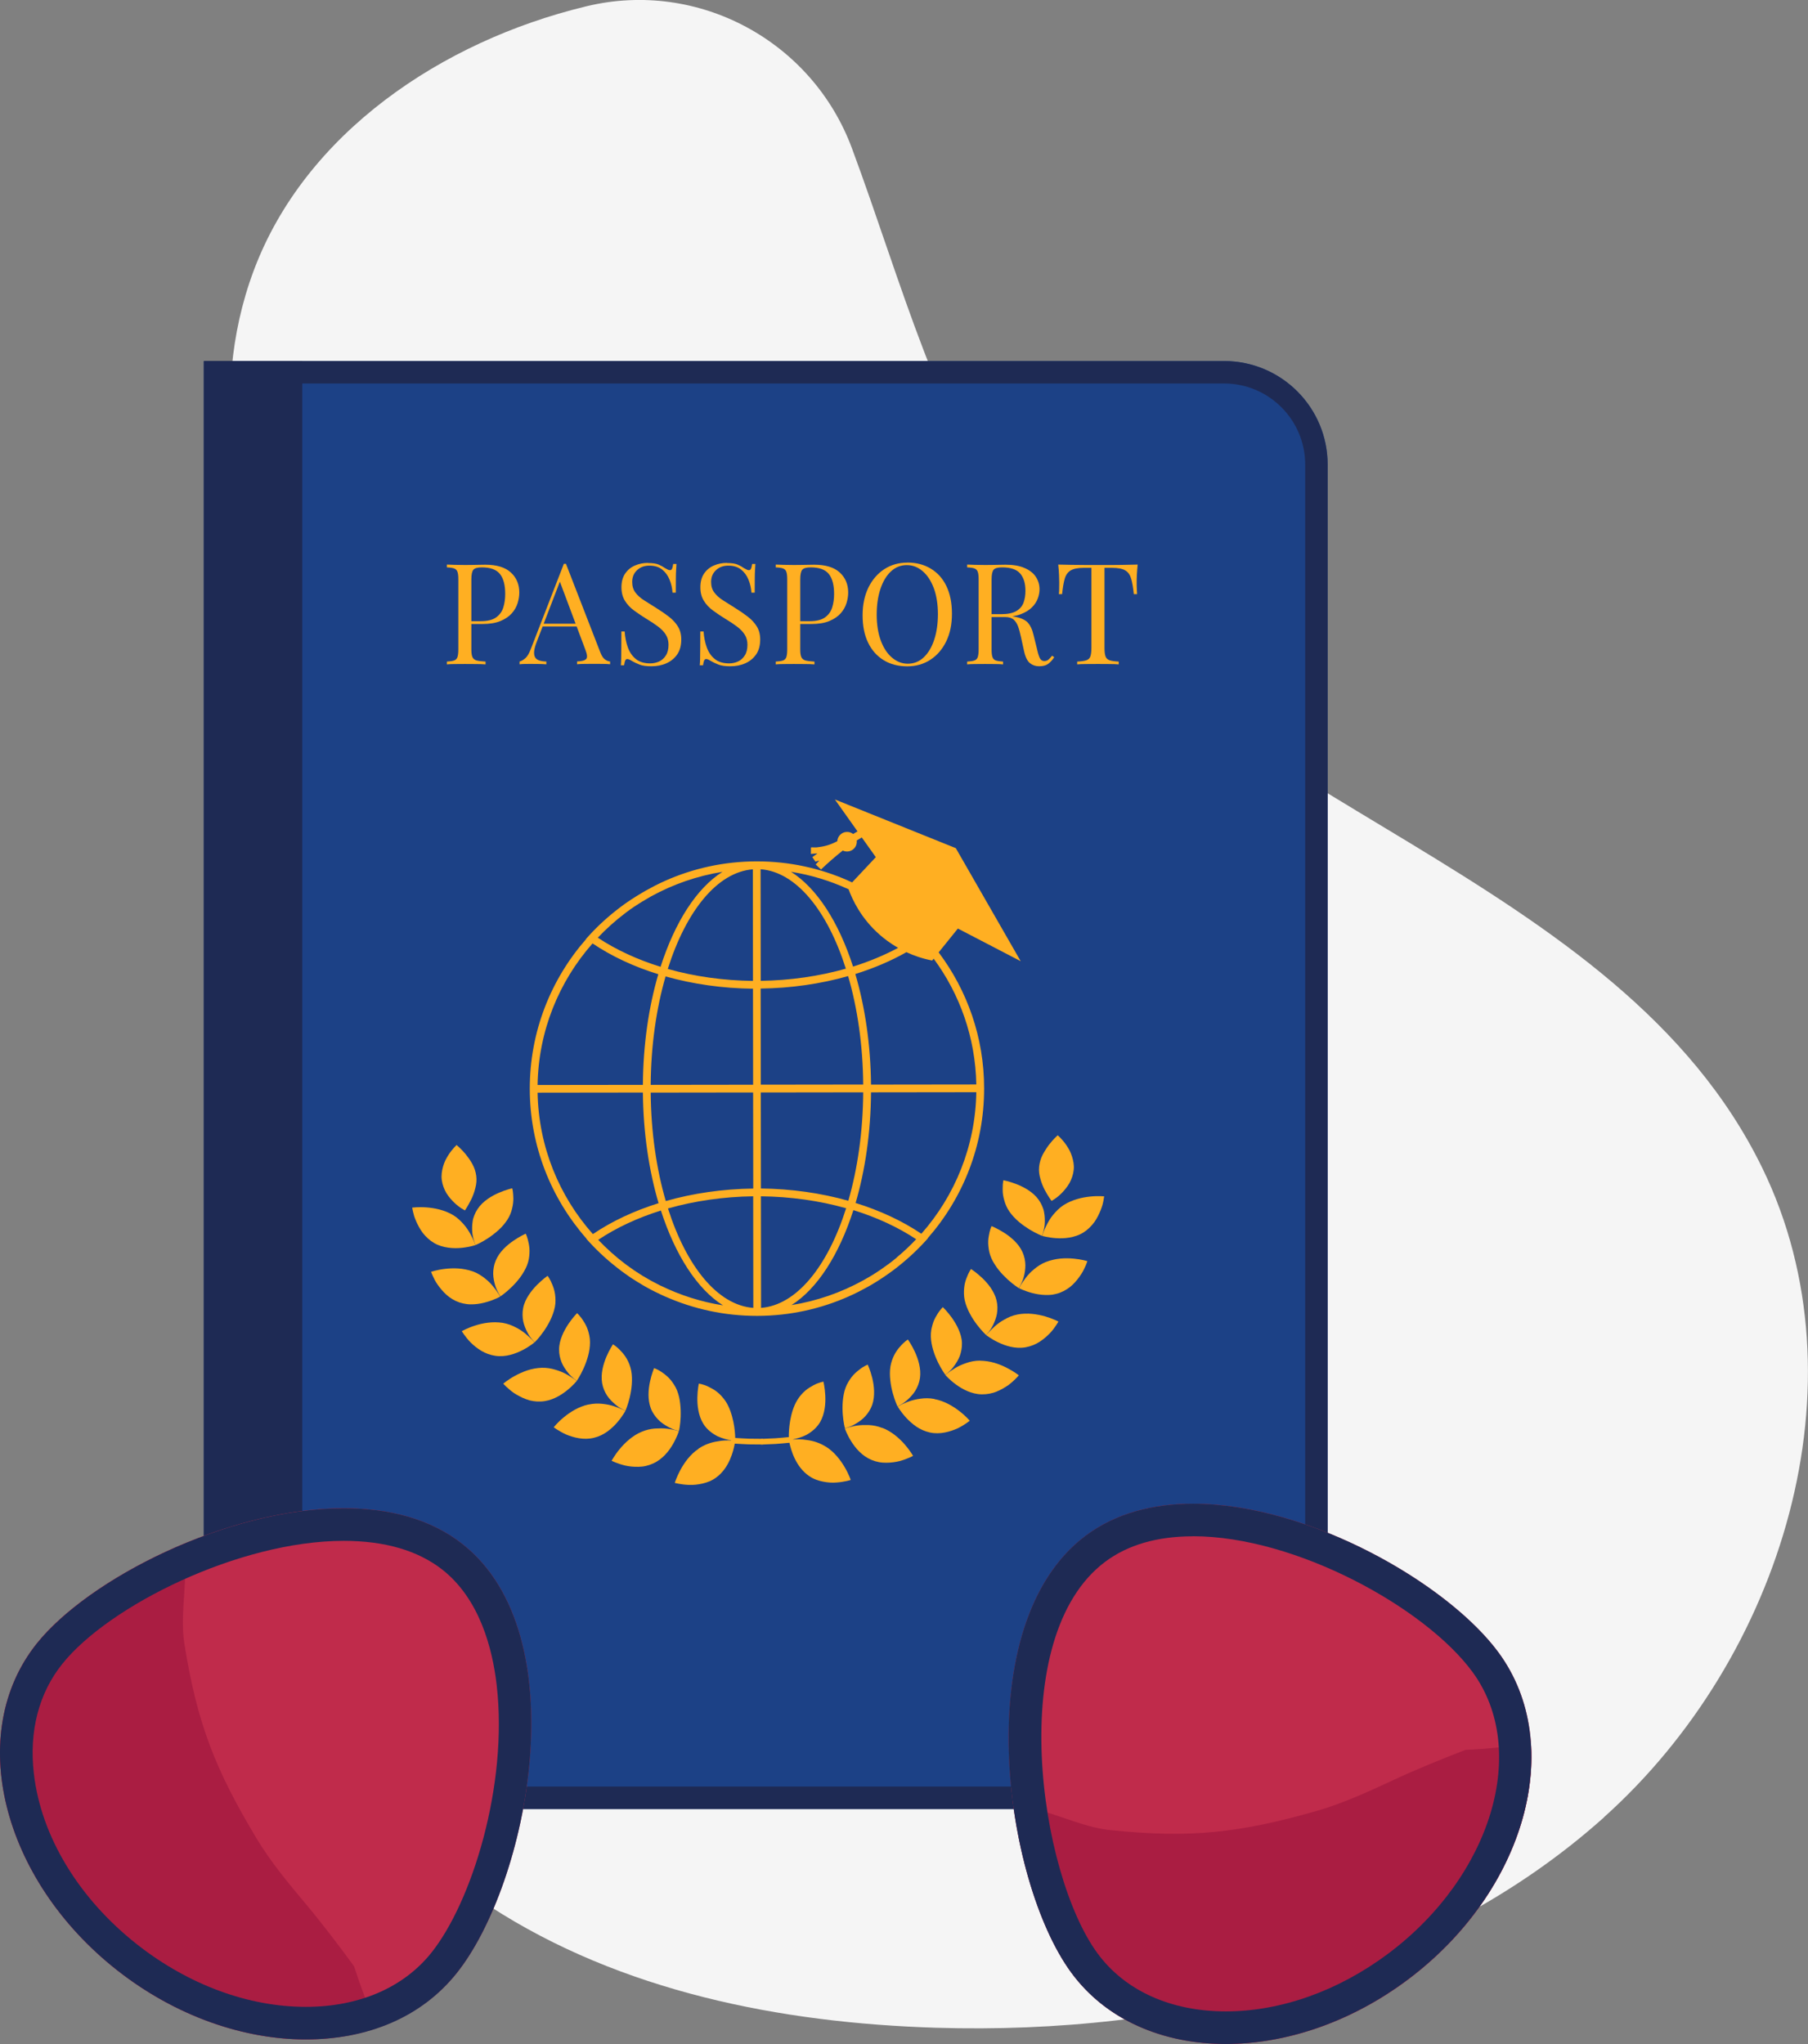 <?xml version="1.0" encoding="UTF-8"?>
<svg id="Layer_2" data-name="Layer 2" xmlns="http://www.w3.org/2000/svg" viewBox="0 0 270.8 306.11">
  <rect x="0" y="0" width="270.8" height="306.11" fill="#808080" stroke="none"/>
  <defs>
    <style>
      .cls-1 {
        fill: #1c4186;
      }

      .cls-2 {
        fill: #1e2a54;
      }

      .cls-3 {
        fill: #ffaf22;
      }

      .cls-4 {
        fill: #c02b4b;
      }

      .cls-5 {
        fill: #aa1d42;
      }

      .cls-6 {
        fill: #f5f5f5;
      }
    </style>
  </defs>
  <g id="copy">
    <g>
      <path class="cls-6" d="M240.24,272.17c-26.67,23.89-64.2,32.59-99.99,31.51-23.38-.71-47.25-5.45-66.87-18.18-19.62-12.73-34.38-34.43-34.49-57.82-.12-23.23,13.58-44.54,15.36-67.7,3.14-40.67-30.49-81.14-16.28-119.37C45.66,19.94,66.21,6.18,87.64.99c.09-.02.19-.05.28-.07,16.67-3.98,33.71,5.21,39.68,21.28,7.45,20.05,12.88,41.47,25.35,58.69,28.8,39.74,89.52,49.91,111.01,94.04,15.68,32.19,2.95,73.33-23.72,97.22Z"/>
      <g>
        <g>
          <path class="cls-1" d="M30.53,54.07h152.81c8.56,0,15.51,6.95,15.51,15.51v185.83c0,8.56-6.95,15.51-15.51,15.51H30.53V54.07h0Z"/>
          <rect class="cls-2" x="30.53" y="54.07" width="14.74" height="216.86"/>
          <g>
            <path class="cls-3" d="M157.5,179.85s.19-.1.48-.3c.3-.2.68-.5,1.07-.9.39-.4.8-.9,1.14-1.48.31-.58.55-1.25.63-1.97.08-.72-.07-1.42-.27-2.05-.11-.32-.22-.61-.37-.89-.15-.28-.31-.53-.47-.77-.64-.93-1.29-1.47-1.29-1.47,0,0-.65.57-1.31,1.43-.16.21-.33.45-.48.7-.15.25-.32.51-.46.78-.28.55-.46,1.15-.53,1.79-.07.64.02,1.26.2,1.86.15.59.39,1.14.64,1.63.25.48.52.9.7,1.18.19.29.32.46.32.46Z"/>
            <path class="cls-3" d="M156.08,185.08s.07-.18.16-.5c.09-.32.2-.76.24-1.29.03-.53.02-1.14-.1-1.75-.05-.31-.15-.62-.29-.93-.13-.31-.3-.62-.51-.91-.81-1.16-2.17-1.9-3.28-2.34-1.12-.44-2.01-.61-2.01-.61,0,0-.04.16-.07.43-.02.14-.03.3-.03.48,0,.18-.02.39-.01.61,0,.44.08.96.24,1.5.14.54.38,1.11.77,1.68.4.57.88,1.08,1.41,1.53.53.45,1.09.83,1.6,1.15,1.03.63,1.88.95,1.88.95Z"/>
            <path class="cls-3" d="M159.3,180.48c-.31.2-.59.43-.84.67-.25.24-.47.49-.69.74-.42.5-.73,1.03-.97,1.5-.24.47-.43.89-.54,1.2-.11.31-.16.5-.16.5,0,0,.87.26,2.08.34.6.04,1.29.03,2-.09.7-.12,1.44-.35,2.09-.76.65-.41,1.19-.95,1.63-1.54.42-.59.72-1.22.95-1.79.11-.29.21-.56.28-.81.07-.25.11-.47.15-.66.07-.38.1-.61.1-.61,0,0-.9-.1-2.11.03-1.21.12-2.7.47-3.97,1.28Z"/>
            <path class="cls-3" d="M152.6,192.9s.11-.17.26-.46c.07-.15.16-.32.24-.53.04-.1.09-.21.13-.32.04-.12.07-.24.11-.37.14-.51.24-1.11.24-1.74-.01-.64-.14-1.31-.43-1.96-.15-.33-.33-.63-.53-.91-.21-.29-.45-.55-.7-.8-.5-.49-1.04-.89-1.55-1.21-1.01-.64-1.86-.98-1.86-.98,0,0-.07.15-.16.41-.09.26-.17.63-.25,1.07-.08.44-.12.95-.06,1.52.05.56.16,1.16.44,1.8.14.32.31.63.5.92.18.29.38.58.6.85.43.54.91,1.02,1.35,1.43.89.81,1.66,1.29,1.66,1.29Z"/>
            <path class="cls-3" d="M156.64,189c-.7.28-1.27.67-1.77,1.09-.51.41-.92.86-1.24,1.29-.16.21-.3.41-.43.59-.13.18-.23.35-.32.49-.17.28-.25.46-.25.46,0,0,.81.42,1.98.73.59.15,1.26.27,1.98.29.36,0,.73,0,1.1-.06.36-.06.73-.15,1.09-.29.72-.28,1.37-.7,1.89-1.2.52-.5.94-1.06,1.28-1.58.34-.52.54-1.01.7-1.36.15-.35.21-.58.21-.58,0,0-.87-.27-2.08-.38-.61-.05-1.3-.07-2,0-.35.04-.71.09-1.06.18-.36.08-.72.19-1.07.33Z"/>
            <path class="cls-3" d="M147.71,199.93s.14-.14.34-.4c.2-.26.47-.63.7-1.11.23-.48.45-1.04.57-1.66.1-.63.11-1.31-.06-2.01-.16-.69-.5-1.34-.89-1.91-.4-.57-.85-1.07-1.29-1.48-.87-.82-1.64-1.31-1.64-1.31,0,0-.1.13-.23.37-.14.24-.29.58-.45,1-.16.41-.3.91-.35,1.48-.05.57-.06,1.17.09,1.85.31,1.35,1.07,2.63,1.8,3.6.72.96,1.39,1.58,1.39,1.58Z"/>
            <path class="cls-3" d="M152.41,196.86c-.74.14-1.38.41-1.94.74-.58.31-1.07.67-1.47,1.03-.39.36-.72.68-.94.92-.22.24-.34.4-.34.4,0,0,.71.57,1.8,1.09,1.09.52,2.59,1.01,4.11.73.76-.14,1.48-.43,2.08-.82.6-.39,1.13-.86,1.56-1.3.42-.45.73-.89.94-1.21.21-.32.32-.52.32-.52,0,0-.8-.43-1.97-.77-.59-.17-1.26-.31-1.97-.38-.71-.07-1.44-.05-2.19.09Z"/>
            <path class="cls-3" d="M141.58,205.9s.16-.11.41-.33c.25-.21.58-.53.89-.96.32-.43.64-.93.87-1.52.22-.6.35-1.27.33-1.98-.02-.7-.24-1.41-.52-2.05-.28-.64-.64-1.21-.98-1.7-.7-.97-1.36-1.6-1.36-1.6,0,0-.48.44-.92,1.22-.24.38-.47.84-.62,1.38-.04.14-.07.28-.11.42-.04.14-.06.29-.09.44-.05.3-.07.63-.06.97.05,1.39.56,2.79,1.09,3.88.53,1.08,1.07,1.81,1.07,1.81Z"/>
            <path class="cls-3" d="M146.78,203.77c-.75,0-1.44.14-2.05.36-.62.2-1.18.46-1.63.73-.45.28-.83.53-1.1.73-.26.2-.41.33-.41.33,0,0,.59.69,1.57,1.41.97.71,2.35,1.47,3.9,1.49.39,0,.77-.03,1.14-.1.19-.04.37-.08.55-.13.18-.05.35-.12.51-.18.67-.27,1.27-.63,1.78-.98.98-.74,1.56-1.46,1.56-1.46,0,0-.71-.57-1.8-1.12-.54-.28-1.18-.55-1.86-.75-.69-.2-1.4-.31-2.16-.32Z"/>
            <path class="cls-3" d="M134.44,210.62s.18-.08.46-.24c.14-.08.31-.19.49-.31.18-.13.37-.29.57-.47.39-.36.81-.79,1.14-1.33.33-.55.59-1.18.69-1.88.2-1.42-.27-2.88-.77-3.96-.5-1.09-1.04-1.82-1.04-1.82,0,0-.56.34-1.14,1.03-.61.65-1.23,1.66-1.47,2.99-.11.68-.1,1.4-.02,2.09.07.68.21,1.35.37,1.93.31,1.16.71,1.98.71,1.98Z"/>
            <path class="cls-3" d="M139.95,209.51c-.74-.14-1.44-.13-2.08-.04-.64.09-1.24.23-1.74.41-.25.09-.48.18-.68.28-.21.08-.39.16-.53.24-.29.14-.46.25-.46.25,0,0,.45.79,1.27,1.68.41.44.92.91,1.51,1.32.6.4,1.27.71,2.03.88,1.53.34,3.04-.12,4.17-.62,1.1-.55,1.81-1.14,1.81-1.14,0,0-.59-.7-1.55-1.44-.97-.75-2.29-1.54-3.75-1.8Z"/>
            <path class="cls-3" d="M126.54,213.9s.19-.04.5-.15c.31-.1.73-.29,1.18-.56.23-.14.46-.29.7-.47.23-.18.47-.38.68-.62.43-.47.8-1.04,1.04-1.71.46-1.37.28-2.88,0-4.04-.29-1.16-.67-1.98-.67-1.98,0,0-.61.22-1.31.79-.35.28-.74.6-1.09,1.05-.18.22-.34.48-.5.74-.16.26-.3.55-.42.87-.24.64-.36,1.35-.42,2.05-.06.69-.05,1.36,0,1.96.09,1.2.32,2.08.32,2.08Z"/>
            <path class="cls-3" d="M132.16,213.86c-.7-.28-1.39-.41-2.04-.44-.32-.01-.64-.01-.94,0-.3.01-.59.04-.85.08-.53.08-.97.2-1.29.28-.32.08-.5.15-.5.15,0,0,.29.86.93,1.89.32.51.73,1.08,1.24,1.58.51.5,1.11.94,1.83,1.24.36.15.73.26,1.1.33.37.07.74.09,1.1.09.72,0,1.42-.1,2.02-.25,1.19-.33,2-.78,2-.78,0,0-.45-.79-1.25-1.71-.81-.92-1.96-1.95-3.35-2.48Z"/>
            <path class="cls-3" d="M123.68,216.65c-.92-.58-1.89-.87-2.75-.98-.87-.15-1.65-.13-2.15-.08v-.03c.5-.1,1.25-.29,2.02-.68.76-.43,1.53-1.03,2.05-1.93.71-1.26.82-2.77.76-3.96-.06-1.19-.28-2.08-.28-2.08,0,0-.04,0-.11.03-.07.02-.18.04-.31.08-.26.08-.62.2-1.02.41-.39.22-.84.46-1.27.83-.43.36-.84.84-1.2,1.41-.57.93-.89,2.07-1.07,3.1-.18,1.02-.21,1.94-.2,2.45-.69.06-1.37.14-2.06.18l-2.07.09v.85s2.12-.09,2.12-.09c.7-.04,1.4-.12,2.1-.18.11.49.33,1.4.79,2.35.45.94,1.14,1.94,2.17,2.64.65.45,1.36.69,2.07.83.71.14,1.42.19,2.03.13.61-.04,1.14-.14,1.52-.22.19-.04.34-.08.44-.11.1-.03.16-.05.16-.05,0,0-.28-.86-.9-1.91-.62-1.05-1.56-2.3-2.81-3.07Z"/>
          </g>
          <g>
            <path class="cls-3" d="M69.64,181.28s-.19-.1-.49-.29c-.3-.19-.69-.48-1.1-.87-.41-.39-.83-.87-1.19-1.44-.33-.57-.59-1.23-.69-1.95-.1-.71.02-1.42.2-2.06.1-.32.2-.62.34-.9.14-.28.29-.54.44-.78.61-.95,1.24-1.51,1.24-1.51,0,0,.67.55,1.36,1.38.17.21.34.44.51.68.16.24.34.5.48.77.3.54.5,1.13.59,1.77.09.64.02,1.26-.14,1.86-.14.59-.35,1.15-.59,1.65-.24.49-.49.91-.66,1.21-.18.29-.3.47-.3.47Z"/>
            <path class="cls-3" d="M71.22,186.46s-.08-.18-.18-.49c-.1-.31-.22-.75-.29-1.28-.05-.53-.06-1.13.04-1.76.04-.31.13-.63.26-.94.12-.31.28-.62.48-.92.78-1.19,2.11-1.97,3.2-2.44,1.1-.48,1.99-.67,1.99-.67,0,0,.05.16.09.43.02.13.04.3.05.48.01.18.03.39.03.61,0,.44-.05.96-.19,1.51-.12.54-.34,1.12-.72,1.7-.38.58-.84,1.11-1.36,1.57-.51.46-1.06.87-1.56,1.2-1.01.66-1.85,1.01-1.85,1.01Z"/>
            <path class="cls-3" d="M67.86,181.97c.32.19.61.41.86.64.26.23.49.47.71.72.43.49.77,1,1.02,1.47.26.46.46.88.58,1.18.12.3.17.49.17.49,0,0-.86.29-2.06.41-.6.06-1.29.07-2-.03-.71-.1-1.45-.3-2.11-.69-.67-.39-1.22-.91-1.68-1.48-.44-.58-.76-1.2-1.01-1.76-.12-.28-.23-.55-.31-.8-.07-.25-.13-.47-.17-.66-.09-.37-.12-.6-.12-.6,0,0,.9-.13,2.11-.04,1.21.09,2.72.38,4.01,1.15Z"/>
            <path class="cls-3" d="M74.96,194.16s-.11-.16-.27-.45c-.08-.14-.17-.32-.26-.52-.05-.1-.09-.21-.14-.32-.04-.12-.08-.24-.12-.36-.15-.51-.28-1.1-.3-1.73,0-.64.1-1.32.37-1.97.14-.33.31-.64.5-.93.2-.29.43-.57.67-.82.48-.5,1.01-.92,1.51-1.26.99-.68,1.82-1.04,1.82-1.04,0,0,.08.15.17.4.1.25.19.63.28,1.06.09.43.15.95.11,1.51-.03.56-.12,1.17-.38,1.81-.13.32-.29.63-.47.94-.17.3-.37.59-.57.86-.41.55-.87,1.05-1.31,1.47-.86.84-1.62,1.34-1.62,1.34Z"/>
            <path class="cls-3" d="M70.79,190.39c.71.26,1.29.63,1.8,1.03.52.4.95.83,1.28,1.25.16.21.32.4.45.58.13.18.24.34.33.48.18.27.27.45.27.45,0,0-.79.45-1.95.79-.58.17-1.25.32-1.97.36-.36.02-.73.02-1.1-.03-.37-.05-.74-.13-1.1-.25-.73-.25-1.39-.66-1.93-1.14-.53-.48-.98-1.03-1.33-1.53-.36-.51-.58-.99-.74-1.34-.16-.35-.23-.57-.23-.57,0,0,.86-.3,2.07-.44.6-.07,1.29-.11,2-.06.35.02.71.07,1.07.14.36.07.73.16,1.08.29Z"/>
            <path class="cls-3" d="M80.07,201.02s-.14-.14-.35-.39c-.21-.25-.49-.61-.73-1.09-.25-.47-.48-1.03-.62-1.64-.12-.63-.15-1.31-.01-2.01.13-.69.45-1.36.83-1.94.38-.58.82-1.1,1.24-1.52.84-.85,1.59-1.36,1.59-1.36,0,0,.1.13.24.36.14.23.31.57.48.99.17.41.33.9.4,1.46.07.57.1,1.17-.03,1.85-.27,1.36-.99,2.67-1.68,3.66-.69.99-1.34,1.63-1.34,1.63Z"/>
            <path class="cls-3" d="M75.27,198.11c.74.12,1.4.37,1.96.67.59.29,1.09.64,1.5.98.4.35.75.65.97.89.23.24.35.39.35.39,0,0-.69.59-1.77,1.15-1.07.55-2.56,1.09-4.08.86-.76-.11-1.49-.38-2.11-.75-.62-.37-1.16-.82-1.6-1.25-.43-.44-.75-.87-.98-1.18-.22-.31-.34-.51-.34-.51,0,0,.79-.46,1.95-.83.58-.19,1.25-.36,1.96-.44.71-.09,1.44-.09,2.19.02Z"/>
            <path class="cls-3" d="M86.39,206.8s-.17-.11-.42-.32c-.25-.21-.6-.51-.92-.93-.33-.41-.67-.91-.92-1.49-.24-.59-.4-1.26-.39-1.97,0-.7.19-1.42.45-2.06.26-.64.6-1.23.93-1.73.67-.99,1.31-1.64,1.31-1.64,0,0,.5.43.96,1.19.25.37.49.82.67,1.36.04.13.08.28.12.42.04.14.07.29.1.44.06.3.09.63.09.97,0,1.39-.47,2.81-.97,3.91-.49,1.1-1.01,1.85-1.01,1.85Z"/>
            <path class="cls-3" d="M81.12,204.84c.75-.02,1.44.1,2.06.29.63.18,1.19.42,1.66.68.46.26.85.51,1.12.69.27.19.42.32.42.32,0,0-.57.71-1.52,1.46-.95.75-2.3,1.55-3.85,1.61-.39.02-.77,0-1.14-.06-.19-.03-.37-.07-.55-.11-.18-.05-.35-.11-.52-.17-.68-.25-1.29-.59-1.81-.92-1-.71-1.61-1.41-1.61-1.41,0,0,.69-.6,1.76-1.18.53-.29,1.16-.58,1.84-.81.68-.22,1.39-.36,2.15-.39Z"/>
            <path class="cls-3" d="M93.68,211.28s-.18-.07-.47-.23c-.14-.08-.31-.18-.5-.29-.18-.13-.38-.28-.58-.45-.4-.35-.84-.76-1.19-1.29-.35-.54-.63-1.16-.75-1.86-.25-1.41.18-2.89.64-3.98.47-1.1.98-1.85.98-1.85,0,0,.57.32,1.17.99.63.63,1.29,1.61,1.56,2.94.13.67.14,1.4.09,2.08-.05.68-.17,1.35-.31,1.94-.28,1.17-.64,2-.64,2Z"/>
            <path class="cls-3" d="M88.14,210.35c.73-.16,1.44-.18,2.08-.11.65.07,1.25.19,1.75.36.25.08.48.17.69.25.21.08.39.15.54.22.3.13.47.23.47.23,0,0-.43.8-1.22,1.72-.4.46-.89.94-1.47,1.36-.58.42-1.25.76-2,.94-1.52.39-3.05-.02-4.19-.49-1.12-.51-1.85-1.08-1.85-1.08,0,0,.56-.72,1.5-1.49.94-.78,2.24-1.61,3.69-1.92Z"/>
            <path class="cls-3" d="M101.69,214.3s-.19-.04-.51-.13c-.32-.09-.74-.27-1.2-.53-.23-.13-.47-.28-.71-.45-.24-.17-.48-.36-.7-.6-.44-.46-.84-1.01-1.09-1.67-.51-1.35-.37-2.87-.12-4.03.25-1.17.61-2,.61-2,0,0,.62.2,1.34.74.36.26.76.58,1.12,1.01.18.21.35.46.52.72.17.26.32.54.45.86.26.64.41,1.34.48,2.03.08.69.09,1.36.07,1.96-.05,1.2-.25,2.09-.25,2.09Z"/>
            <path class="cls-3" d="M96.07,214.44c.69-.3,1.38-.45,2.02-.5.32-.02.64-.03.94-.03.3,0,.59.02.85.05.53.06.97.17,1.29.23.32.07.51.14.51.14,0,0-.27.87-.87,1.92-.3.52-.69,1.1-1.19,1.62-.49.51-1.08.98-1.79,1.3-.35.16-.72.28-1.09.37-.37.09-.73.12-1.09.13-.72.02-1.42-.05-2.02-.19-1.2-.29-2.02-.71-2.02-.71,0,0,.42-.81,1.2-1.75.78-.94,1.9-2.01,3.26-2.58Z"/>
            <path class="cls-3" d="M104.63,216.95c.9-.61,1.86-.93,2.72-1.07.87-.18,1.64-.18,2.15-.15v-.03c-.5-.08-1.26-.25-2.04-.61-.77-.4-1.57-.98-2.12-1.86-.75-1.24-.91-2.74-.89-3.93.02-1.19.22-2.09.22-2.09,0,0,.04,0,.11.02.07.01.18.04.31.07.26.07.63.18,1.03.38.4.21.86.43,1.3.79.44.35.87.82,1.25,1.37.6.91.95,2.04,1.17,3.07.21,1.02.27,1.93.28,2.44.69.04,1.38.09,2.07.11l2.07.02v.85s-2.1-.02-2.1-.02c-.7-.02-1.4-.08-2.11-.11-.09.5-.29,1.41-.71,2.37-.42.96-1.07,1.98-2.08,2.71-.63.47-1.34.74-2.05.9-.7.16-1.41.23-2.02.2-.61-.02-1.15-.1-1.52-.17-.19-.03-.34-.07-.44-.09-.1-.02-.16-.04-.16-.04,0,0,.26-.87.84-1.94.58-1.07,1.48-2.35,2.71-3.16Z"/>
          </g>
          <g>
            <path class="cls-3" d="M66.93,84.55c.3.01.68.03,1.16.04s.95.02,1.41.02c.66,0,1.29,0,1.9-.02s1.03-.02,1.29-.02c1.7,0,2.98.39,3.82,1.16.84.77,1.27,1.77,1.27,3,0,.51-.08,1.04-.25,1.59s-.46,1.07-.88,1.54c-.42.47-.98.85-1.7,1.15-.72.3-1.62.44-2.72.44h-2.03v-.42h1.82c1,0,1.76-.19,2.29-.57s.89-.88,1.08-1.5c.19-.62.28-1.29.28-2,0-1.34-.26-2.34-.79-3s-1.43-.99-2.71-.99c-.65,0-1.07.12-1.27.36-.2.24-.3.72-.3,1.46v10.47c0,.51.05.89.16,1.14s.31.42.62.51c.31.08.76.14,1.35.17v.42c-.37-.03-.83-.05-1.39-.05-.56,0-1.13-.01-1.71-.01s-1.06,0-1.54.01c-.48,0-.86.02-1.16.05v-.42c.48-.03.84-.08,1.09-.17.25-.08.41-.25.5-.51.08-.25.13-.63.13-1.14v-10.47c0-.52-.04-.9-.13-1.15-.08-.25-.25-.41-.5-.51-.25-.09-.61-.14-1.09-.16v-.42Z"/>
            <path class="cls-3" d="M84.77,84.44l5.15,13.27c.21.54.45.89.72,1.07.27.18.51.27.74.28v.42c-.28-.03-.63-.05-1.03-.05-.41,0-.82-.01-1.22-.01-.55,0-1.06,0-1.54.01-.48,0-.86.02-1.16.05v-.42c.72-.03,1.17-.15,1.37-.37.2-.22.15-.69-.13-1.4l-3.93-10.49.34-.27-3.67,9.54c-.22.56-.36,1.04-.4,1.42-.04.39,0,.69.12.92.12.23.32.39.61.49.29.1.65.16,1.09.17v.42c-.39-.03-.81-.05-1.23-.05-.43,0-.83-.01-1.19-.01s-.65,0-.9.01c-.25,0-.47.02-.69.05v-.42c.28-.07.57-.24.87-.5.29-.26.56-.71.8-1.34l4.96-12.79h.34ZM87.34,93.41v.42h-6.29l.21-.42h6.08Z"/>
            <path class="cls-3" d="M97.07,84.32c.7,0,1.24.08,1.6.24.37.16.69.34.97.54.17.1.31.17.41.22.11.05.21.07.31.07.14,0,.24-.08.31-.23.06-.15.12-.39.16-.7h.49c-.01.24-.03.52-.05.85-.02.33-.04.77-.04,1.31,0,.54-.01,1.26-.01,2.14h-.49c-.04-.68-.19-1.32-.44-1.94-.25-.62-.62-1.13-1.11-1.52s-1.12-.59-1.91-.59c-.75,0-1.36.22-1.85.68-.49.45-.73,1.04-.73,1.77,0,.63.16,1.16.49,1.59.32.43.76.82,1.3,1.16.54.34,1.13.71,1.76,1.11.73.45,1.38.9,1.95,1.34.57.44,1.02.93,1.35,1.47s.5,1.18.5,1.94c0,.9-.2,1.65-.61,2.24-.41.59-.95,1.03-1.63,1.33-.67.3-1.42.44-2.24.44-.75,0-1.34-.08-1.77-.25-.44-.17-.81-.35-1.12-.53-.31-.2-.55-.3-.72-.3-.14,0-.24.08-.31.23-.06.15-.12.39-.16.7h-.49c.03-.3.05-.64.05-1.04,0-.4.01-.93.02-1.57s.01-1.46.01-2.45h.49c.06.84.21,1.63.47,2.36.26.73.66,1.32,1.2,1.76.54.44,1.26.66,2.16.66.46,0,.9-.09,1.32-.28.42-.19.76-.49,1.02-.91.27-.41.4-.95.4-1.61,0-.58-.14-1.08-.41-1.51s-.66-.83-1.15-1.2c-.49-.37-1.07-.76-1.73-1.15-.66-.41-1.28-.82-1.86-1.25-.58-.42-1.04-.91-1.38-1.47-.35-.56-.52-1.23-.52-2.02,0-.83.19-1.52.56-2.06s.86-.94,1.47-1.2c.6-.26,1.25-.39,1.94-.39Z"/>
            <path class="cls-3" d="M108.89,84.32c.7,0,1.24.08,1.6.24.37.16.69.34.97.54.17.1.31.17.41.22.11.05.21.07.31.07.14,0,.24-.08.31-.23.06-.15.12-.39.16-.7h.49c-.01.24-.03.52-.05.85-.02.33-.04.77-.04,1.31,0,.54-.01,1.26-.01,2.14h-.49c-.04-.68-.19-1.32-.44-1.94-.25-.62-.62-1.13-1.11-1.52s-1.12-.59-1.91-.59c-.75,0-1.36.22-1.85.68-.49.45-.73,1.04-.73,1.77,0,.63.16,1.16.49,1.59.32.43.76.82,1.3,1.16.54.34,1.13.71,1.76,1.11.73.45,1.38.9,1.95,1.34.57.44,1.02.93,1.35,1.47s.5,1.18.5,1.94c0,.9-.2,1.65-.61,2.24-.41.59-.95,1.03-1.63,1.33-.67.3-1.42.44-2.24.44-.75,0-1.34-.08-1.77-.25-.44-.17-.81-.35-1.12-.53-.31-.2-.55-.3-.72-.3-.14,0-.24.08-.31.23-.06.15-.12.39-.16.7h-.49c.03-.3.05-.64.05-1.04,0-.4.01-.93.02-1.57s.01-1.46.01-2.45h.49c.06.84.21,1.63.47,2.36.26.73.66,1.32,1.2,1.76.54.44,1.26.66,2.16.66.46,0,.9-.09,1.32-.28.42-.19.76-.49,1.02-.91.27-.41.4-.95.4-1.61,0-.58-.14-1.08-.41-1.51s-.66-.83-1.15-1.2c-.49-.37-1.07-.76-1.73-1.15-.66-.41-1.28-.82-1.86-1.25-.58-.42-1.04-.91-1.38-1.47-.35-.56-.52-1.23-.52-2.02,0-.83.19-1.52.56-2.06s.86-.94,1.47-1.2c.6-.26,1.25-.39,1.94-.39Z"/>
            <path class="cls-3" d="M116.19,84.55c.3.01.68.03,1.16.04s.95.02,1.41.02c.66,0,1.29,0,1.9-.02s1.03-.02,1.29-.02c1.7,0,2.98.39,3.82,1.16.84.77,1.27,1.77,1.27,3,0,.51-.08,1.04-.25,1.59s-.46,1.07-.88,1.54c-.42.47-.98.85-1.7,1.15-.72.3-1.62.44-2.72.44h-2.03v-.42h1.82c1,0,1.76-.19,2.29-.57s.89-.88,1.08-1.5c.19-.62.28-1.29.28-2,0-1.34-.26-2.34-.79-3s-1.43-.99-2.71-.99c-.65,0-1.07.12-1.27.36-.2.24-.3.72-.3,1.46v10.47c0,.51.05.89.16,1.14s.31.42.62.51c.31.08.76.14,1.35.17v.42c-.37-.03-.83-.05-1.39-.05-.56,0-1.13-.01-1.71-.01s-1.06,0-1.54.01c-.48,0-.86.02-1.16.05v-.42c.48-.03.84-.08,1.09-.17.25-.08.41-.25.5-.51.08-.25.13-.63.13-1.14v-10.47c0-.52-.04-.9-.13-1.15-.08-.25-.25-.41-.5-.51-.25-.09-.61-.14-1.09-.16v-.42Z"/>
            <path class="cls-3" d="M135.9,84.25c1.34,0,2.51.3,3.51.91,1.01.6,1.79,1.47,2.34,2.61s.83,2.51.83,4.13-.28,2.95-.85,4.14c-.57,1.18-1.36,2.1-2.37,2.76-1.01.66-2.17.99-3.48.99s-2.51-.3-3.51-.91-1.79-1.48-2.34-2.62c-.56-1.14-.83-2.51-.83-4.11s.29-2.95.86-4.14c.58-1.18,1.37-2.1,2.37-2.76,1.01-.66,2.16-.99,3.47-.99ZM135.82,84.63c-.91,0-1.71.32-2.38.95-.68.63-1.2,1.51-1.57,2.62-.37,1.11-.56,2.4-.56,3.86s.21,2.79.62,3.89c.41,1.1.98,1.96,1.69,2.55.71.6,1.49.9,2.35.9.91,0,1.71-.32,2.38-.95s1.2-1.51,1.57-2.63c.37-1.12.56-2.4.56-3.85s-.21-2.81-.62-3.9c-.42-1.1-.97-1.94-1.68-2.54-.7-.6-1.49-.9-2.36-.9Z"/>
            <path class="cls-3" d="M144.85,84.55c.3.01.68.03,1.16.04s.95.02,1.41.02c.66,0,1.29,0,1.9-.02s1.03-.02,1.29-.02c1.14,0,2.09.16,2.84.49.75.32,1.32.76,1.69,1.32.37.56.56,1.18.56,1.87,0,.42-.08.87-.25,1.35-.17.48-.46.93-.88,1.35-.42.42-.98.77-1.7,1.04-.72.27-1.62.41-2.72.41h-2.03v-.42h1.82c1,0,1.76-.16,2.29-.47.53-.32.89-.74,1.08-1.27.19-.53.28-1.11.28-1.76,0-1.11-.26-1.97-.79-2.59s-1.43-.92-2.71-.92c-.65,0-1.07.12-1.27.36-.2.24-.3.72-.3,1.46v10.47c0,.51.04.89.13,1.14.08.25.25.42.5.51.25.08.61.14,1.09.17v.42c-.32-.03-.73-.05-1.21-.05-.49,0-.97-.01-1.47-.01-.55,0-1.06,0-1.54.01-.48,0-.86.02-1.16.05v-.42c.48-.03.84-.08,1.09-.17.25-.08.41-.25.5-.51.08-.25.13-.63.13-1.14v-10.47c0-.52-.04-.9-.13-1.15-.08-.25-.25-.41-.5-.51-.25-.09-.61-.14-1.09-.16v-.42ZM148.2,92.04c.76.03,1.36.06,1.79.1s.79.07,1.07.09.54.06.79.11c.94.15,1.62.44,2.04.85.41.42.72,1.06.92,1.93l.53,2.15c.14.62.28,1.07.43,1.34.15.27.38.4.69.39.24-.01.44-.09.6-.23.16-.14.33-.33.52-.57l.32.23c-.29.44-.6.77-.92,1-.32.23-.76.35-1.34.35-.52,0-.98-.15-1.37-.46-.39-.31-.69-.91-.89-1.81l-.46-2.11c-.13-.6-.27-1.13-.43-1.57s-.39-.79-.67-1.04c-.29-.25-.71-.38-1.28-.38h-2.28l-.04-.36Z"/>
            <path class="cls-3" d="M170.4,84.55c-.06.54-.09,1.05-.12,1.55s-.03.88-.03,1.15c0,.34,0,.65.02.95.01.29.03.56.04.78h-.49c-.1-.98-.23-1.76-.4-2.33-.17-.57-.46-.98-.89-1.23-.42-.25-1.08-.38-1.96-.38h-1.14v12.01c0,.56.05.98.16,1.27.11.28.31.47.62.57.31.1.76.16,1.35.19v.42c-.37-.03-.83-.05-1.39-.05-.56,0-1.13-.01-1.71-.01-.63,0-1.23,0-1.78.01-.56,0-1,.02-1.34.05v-.42c.59-.03,1.04-.09,1.35-.19.31-.1.52-.29.62-.57s.16-.7.16-1.27v-12.01h-1.14c-.87,0-1.52.13-1.95.38s-.73.66-.9,1.23c-.17.57-.3,1.35-.4,2.33h-.49c.03-.22.05-.49.05-.78,0-.3.01-.61.01-.95,0-.27-.01-.65-.03-1.15-.02-.5-.06-1.02-.12-1.55.59.01,1.23.03,1.93.04.7.01,1.4.02,2.1.02h3.83c.7,0,1.4,0,2.1-.02.7-.01,1.34-.03,1.92-.04Z"/>
          </g>
          <path class="cls-3" d="M140.59,142.63c.96-1.19,1.92-2.38,2.88-3.57l9.41,4.89c-3.24-5.64-6.48-11.29-9.72-16.93-6.04-2.43-12.07-4.86-18.11-7.29l3.39,4.78-.66.39c-.61-.48-1.49-.4-2.01.19-.22.26-.34.57-.36.89-.01,0-.02.02-.04.02-1.21.63-2.1.8-3.09.91-.18.02-.77-.03-.8,0-.04.04,0,.8-.02.97l.98-.08c-.26.19-.51.38-.77.57.3.43.46.66.46.66l.6-.15-.55.58c.11.11.22.22.34.33.15.15.3.29.45.43.51-.49,1.05-.99,1.63-1.49.55-.48,1.1-.93,1.63-1.35.58.28,1.3.15,1.74-.36.29-.33.4-.75.35-1.15l.76-.45,2.1,2.95-3.55,3.78c-.17-.08-.34-.16-.51-.23-.03-.01-.06-.03-.08-.04-4.19-1.85-8.81-2.88-13.67-2.88-.01,0-.02,0-.04,0-.01,0-.02,0-.03,0-4.86.01-9.49,1.05-13.67,2.91-.03.01-.05.02-.08.04-.48.21-.95.44-1.41.67-.11.05-.21.11-.32.17-.37.19-.74.39-1.11.6-.19.1-.37.21-.55.32-.27.16-.54.32-.81.49-.26.16-.51.33-.77.49-.18.12-.35.23-.52.35-.33.22-.65.45-.97.69-.08.06-.16.12-.24.18-1.66,1.26-3.22,2.66-4.64,4.22l-.44.49.02.02c-5.26,6-8.45,13.85-8.44,22.44s3.22,16.43,8.49,22.42l-.02.02.44.49c1.43,1.56,2.99,2.96,4.66,4.22.07.06.15.11.22.17.32.24.65.47.98.7.17.11.33.23.5.34.26.17.52.34.79.5.26.16.52.32.79.48.19.11.38.22.57.33.36.2.72.4,1.09.58.11.06.22.12.34.17.46.23.93.45,1.4.66.03.01.06.03.1.04,4.19,1.84,8.81,2.87,13.67,2.87.01,0,.02,0,.04,0,.01,0,.02,0,.03,0,4.86-.01,9.48-1.05,13.67-2.91.03-.01.06-.03.08-.04.48-.21.95-.43,1.41-.67.11-.05.22-.11.33-.17.37-.19.74-.39,1.1-.59.19-.11.37-.21.56-.32.27-.16.54-.32.8-.49.26-.16.52-.33.77-.5.17-.12.34-.23.52-.35.33-.23.65-.46.97-.69.08-.06.16-.12.24-.18,1.66-1.26,3.22-2.66,4.65-4.22l.44-.49-.02-.02c5.26-6,8.45-13.85,8.44-22.44,0-7.63-2.54-14.68-6.81-20.36ZM134.3,188.35s0,0,0,0c-.39.32-.78.63-1.18.93-.06.05-.13.1-.2.14-.34.25-.69.5-1.04.74-.16.11-.32.21-.48.32-.26.17-.53.35-.8.51-.29.18-.59.35-.89.52-.15.08-.29.17-.44.25-3.32,1.83-6.95,3.09-10.72,3.69,3.86-2.43,7.13-7.54,9.27-14.22,3.48,1.08,6.67,2.55,9.4,4.36-.91.96-1.88,1.88-2.91,2.73ZM98.93,192.54c-.46-.23-.92-.47-1.38-.72-.17-.09-.33-.19-.49-.28-.28-.16-.56-.32-.84-.49-.28-.17-.56-.36-.84-.54-.15-.1-.3-.19-.44-.29-.36-.25-.72-.5-1.07-.76-.05-.04-.11-.08-.16-.12-1.47-1.1-2.84-2.33-4.11-3.66,2.72-1.82,5.91-3.3,9.39-4.39,2.15,6.67,5.43,11.77,9.3,14.2-3.25-.51-6.4-1.51-9.34-2.95,0,0,0,0,0,0ZM93.64,136.76c.06-.05.12-.09.18-.14.35-.26.69-.51,1.05-.75.15-.1.31-.2.47-.31.27-.18.54-.35.82-.52.29-.18.58-.34.87-.51.15-.09.31-.18.46-.27,3.32-1.83,6.95-3.09,10.72-3.69-3.86,2.43-7.13,7.54-9.27,14.22-3.48-1.08-6.67-2.55-9.4-4.36,1.26-1.33,2.63-2.56,4.1-3.67ZM112.78,146.9c-4.43-.05-8.77-.66-12.76-1.79,2.74-8.67,7.41-14.51,12.74-14.92l.02,16.71ZM112.78,148.06l.02,14.39-15.34.02c.04-5.92.85-11.47,2.23-16.24,4.1,1.16,8.55,1.79,13.1,1.84ZM112.8,163.61l.02,14.39c-4.55.06-9,.7-13.1,1.87-1.39-4.77-2.21-10.31-2.26-16.24l15.34-.02ZM112.81,179.16l.02,16.71c-5.34-.39-10.02-6.22-12.78-14.89,3.99-1.13,8.32-1.76,12.76-1.82ZM113.97,179.16c4.43.05,8.77.66,12.76,1.79-2.74,8.67-7.4,14.51-12.74,14.92l-.02-16.71ZM113.97,178l-.02-14.39,15.34-.02c-.04,5.92-.85,11.47-2.23,16.24-4.1-1.16-8.55-1.79-13.1-1.84ZM113.95,162.44l-.02-14.39c4.55-.06,9-.7,13.1-1.87,1.39,4.77,2.21,10.31,2.26,16.24l-15.34.02ZM113.94,146.89l-.02-16.71c5.34.39,10.02,6.22,12.77,14.89-3.99,1.13-8.32,1.76-12.76,1.82ZM118.47,130.56c2.99.47,5.89,1.36,8.63,2.62.56,1.53,1.85,4.37,4.72,6.86.54.47,1.45,1.2,2.7,1.91-2.07,1.11-4.34,2.05-6.75,2.81-2.15-6.67-5.43-11.77-9.3-14.2ZM98.6,145.9c-1.43,4.88-2.27,10.54-2.31,16.57l-15.77.02c.13-8.12,3.22-15.52,8.23-21.2,2.85,1.92,6.19,3.48,9.85,4.61ZM96.29,163.63c.06,6.03.91,11.68,2.35,16.56-3.65,1.14-6.99,2.7-9.84,4.63-5.03-5.66-8.13-13.06-8.28-21.18l15.77-.02ZM128.15,180.16c1.43-4.88,2.27-10.54,2.31-16.57l15.77-.02c-.13,8.12-3.22,15.52-8.23,21.2-2.85-1.92-6.19-3.48-9.85-4.61ZM146.23,162.41l-15.77.02c-.06-6.03-.91-11.68-2.35-16.56,2.75-.86,5.33-1.95,7.65-3.27,1.1.51,2.38.96,3.86,1.25.07-.09.15-.19.22-.28,3.91,5.3,6.26,11.8,6.39,18.84Z"/>
        </g>
        <path class="cls-2" d="M183.34,57.43c6.7,0,12.15,5.45,12.15,12.15v185.83c0,6.7-5.45,12.15-12.15,12.15H33.89V57.43h149.45M183.34,54.07H30.53v216.86h152.81c8.57,0,15.51-6.94,15.51-15.51V69.58c0-8.57-6.94-15.51-15.51-15.51h0Z"/>
      </g>
      <g>
        <g>
          <path class="cls-4" d="M210.83,296.5c-17.68,13.22-40.23,12.74-50.38-1.09-10.14-13.83-15.51-52.21,2.18-65.43,17.68-13.22,51.71,3.71,61.85,17.54,10.14,13.83,4.03,35.75-13.65,48.98Z"/>
          <path class="cls-5" d="M208.67,266.6c-3.74,1.73-7.5,3.47-11.47,4.61-11.64,3.33-18.98,4.09-30.8,2.88-3.13-.32-5.9-1.48-8.94-2.46-2-.64-3.91-1.17-5.76-1.89,1.32,10.38,4.64,20.05,8.76,25.66,10.14,13.83,32.7,14.31,50.38,1.09,12.58-9.41,19.29-23.22,18.46-35.39-3.26.5-6.53.81-9.82.97-3.64,1.41-7.26,2.88-10.8,4.52Z"/>
          <path class="cls-2" d="M178.69,230.07c15.42,0,34.82,10.73,41.86,20.33,8.55,11.65,2.88,30.58-12.64,42.19-7.45,5.57-16.07,8.64-24.3,8.64s-15.11-3.09-19.23-8.7c-8.78-11.97-13.87-47.4,1.16-58.64,3.38-2.53,7.8-3.81,13.14-3.81h0M178.68,225.2c-5.97,0-11.55,1.41-16.06,4.78-17.68,13.22-12.32,51.6-2.18,65.43,5.22,7.11,13.72,10.7,23.16,10.7,8.9,0,18.63-3.19,27.22-9.61,17.68-13.22,23.79-35.15,13.65-48.98-7.55-10.3-28.36-22.33-45.8-22.32h0Z"/>
        </g>
        <g>
          <path class="cls-4" d="M17.55,295.06c-17.36-13.64-22.75-35.54-12.04-48.93,10.72-13.39,46.38-28.54,63.75-14.9,17.36,13.64,9.85,50.9-.87,64.29-10.72,13.39-33.48,13.18-50.84-.46Z"/>
          <path class="cls-5" d="M45.86,285.21c-2.65-3.16-5.3-6.34-7.43-9.88-6.24-10.38-8.89-17.27-10.79-29-.5-3.11-.11-6.08.05-9.27.1-2.09.11-4.08.33-6.05-9.69,3.97-18.15,9.69-22.51,15.13-10.72,13.39-5.32,35.29,12.04,48.93,12.36,9.7,27.43,12.59,38.97,8.63-1.33-3.02-2.48-6.1-3.49-9.23-2.31-3.15-4.66-6.26-7.17-9.26Z"/>
          <path class="cls-2" d="M51.48,225.88v4.88c6.15,0,11.12,1.45,14.77,4.31,5.59,4.39,7.51,11.81,8.14,17.27,1.74,15.05-3.73,32.55-9.8,40.13-4.17,5.21-10.84,8.08-18.78,8.08-8.62,0-17.58-3.31-25.24-9.32-8.77-6.89-14.42-16.22-15.5-25.62-.73-6.35.74-12.03,4.26-16.42,6.96-8.7,26.47-18.43,42.16-18.43v-4.88M51.48,225.88c-17.47,0-38.23,10.59-45.97,20.26-10.72,13.39-5.32,35.29,12.04,48.93,8.79,6.9,18.96,10.36,28.25,10.36s17.3-3.3,22.59-9.91c10.72-13.39,18.23-50.65.87-64.29-4.82-3.79-11.06-5.36-17.78-5.35h0Z"/>
        </g>
      </g>
    </g>
  </g>
</svg>